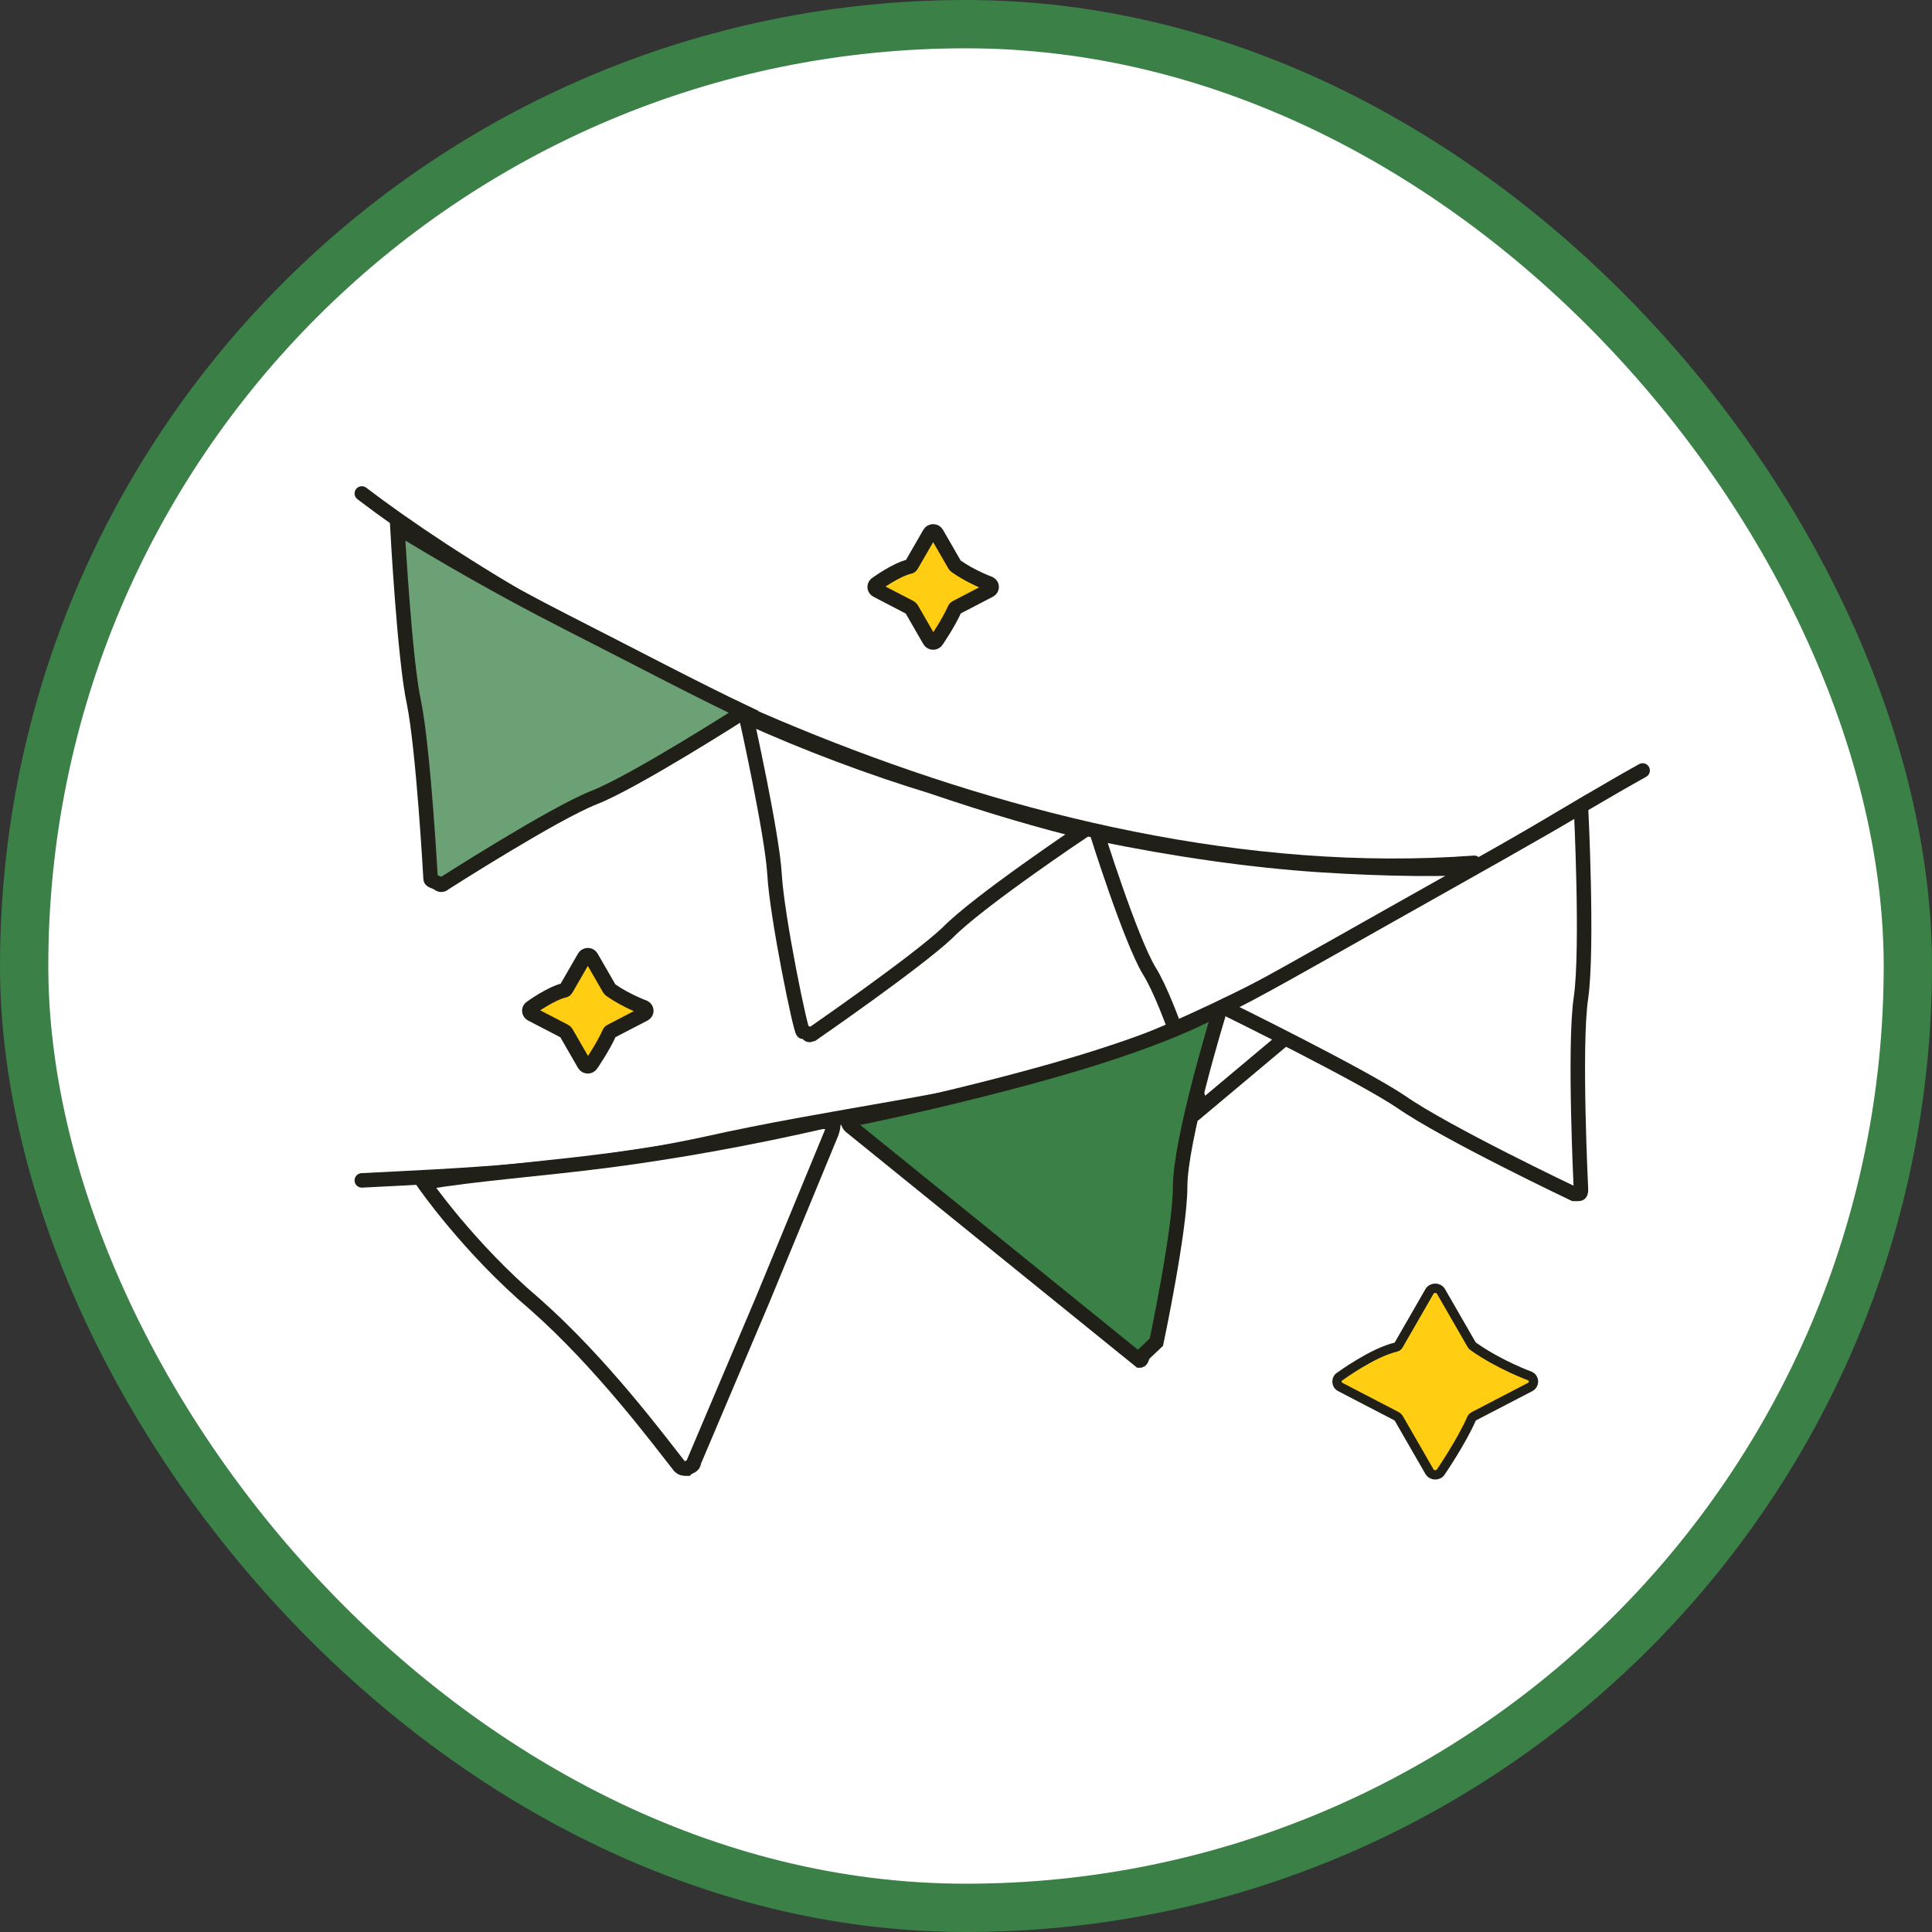 <svg width="80" height="80" viewBox="0 0 80 80" fill="none" xmlns="http://www.w3.org/2000/svg">
<rect x="0" y="0" width="80" height="80" fill="#333333" stroke="none"/>
<g clip-path="url(#clip0_2565_3623)">
<rect x="1" y="1" width="78" height="78" rx="39" fill="white"/>
<rect x="1" y="1" width="78" height="78" rx="39" stroke="#3B8047" stroke-width="2"/>
<g clip-path="url(#clip1_2565_3623)">
<path d="M49.75 45.892C49.75 45.892 48.473 41.602 47.589 40.204C46.804 38.898 45.429 34.515 45.429 34.515C48.571 35.167 51.812 35.634 54.661 35.82C57.509 36.007 59.964 36.007 61.438 35.914L55.643 40.95L49.75 45.892Z" fill="white" stroke="#212018" stroke-width="0.6"/>
<path d="M14.982 48.877C18.616 48.69 23.92 48.504 29.125 47.385C34.527 46.172 39.83 45.613 43.857 44.4C47.884 43.188 52.5 40.856 56.822 38.432C61.143 36.007 65.17 33.489 68.018 31.903" stroke="#212018" stroke-width="0.6" stroke-linecap="round"/>
<path d="M14.982 20.433C22.447 26.122 42.089 37.126 61.045 35.727" stroke="#212018" stroke-width="0.6" stroke-linecap="round"/>
<path d="M17.83 36.38C17.83 36.38 17.536 31.064 17.143 29.105C16.75 27.333 16.455 21.831 16.455 21.831C18.125 22.857 20.678 24.349 23.428 25.748C26.178 27.147 28.83 28.546 30.795 29.478C30.795 29.478 26.277 32.37 24.607 33.022C22.938 33.675 18.42 36.566 18.42 36.566C18.321 36.66 18.223 36.66 18.125 36.566C17.928 36.473 17.83 36.473 17.83 36.38Z" fill="#6CA075" stroke="#212018" stroke-width="0.6"/>
<path d="M33.25 42.722C33.152 42.722 32.17 37.965 32.071 36.193C31.973 34.515 30.893 29.665 30.893 29.665C33.348 30.784 36.098 31.81 38.553 32.556C41.009 33.395 43.268 34.048 44.839 34.421C44.839 34.421 40.518 37.312 39.241 38.618C37.964 39.831 33.643 42.815 33.643 42.815C33.545 42.815 33.545 42.908 33.446 42.815C33.348 42.722 33.25 42.722 33.25 42.722Z" fill="white" stroke="#212018" stroke-width="0.6"/>
<path d="M65.464 49.25C65.464 49.25 65.17 43.281 65.464 41.323C65.759 39.271 65.464 33.395 65.464 33.395C64.089 34.235 60.75 36.1 57.607 37.872C54.464 39.644 51.518 41.323 50.83 41.602C50.732 41.602 50.732 41.696 50.732 41.696C50.732 41.696 50.732 41.789 50.83 41.789C50.83 41.789 56.33 44.493 58 45.613C59.866 46.918 65.17 49.436 65.17 49.436C65.268 49.436 65.366 49.436 65.366 49.436C65.464 49.436 65.464 49.343 65.464 49.25Z" fill="white" stroke="#212018" stroke-width="0.6"/>
<path d="M47.884 55.575C47.884 55.575 48.866 50.929 48.866 49.157C48.866 47.199 50.438 42.069 50.438 42.069C50.438 41.976 50.438 41.976 50.438 41.883C50.438 41.883 50.339 41.883 50.241 41.883C48.277 42.909 45.428 43.841 42.678 44.587C39.928 45.334 37.08 45.986 35.214 46.359C35.116 46.359 35.116 46.453 35.116 46.453C35.116 46.453 35.116 46.546 35.214 46.639L41.205 51.489L47.196 56.338C47.295 56.338 47.272 56.156 47.37 56.063C47.54 55.902 47.786 55.668 47.884 55.575Z" fill="#3B8047" stroke="#212018" stroke-width="0.6"/>
<path d="M28.732 60.535L31.58 53.82L34.429 46.919C34.527 46.639 34.527 46.452 34.429 46.452C34.33 46.452 34.134 46.452 34.036 46.452C31.188 47.105 28.143 47.664 25.295 48.038C22.446 48.411 19.696 48.597 17.536 48.97C17.536 48.97 19.402 51.675 22.152 54.006C24.902 56.431 27.259 59.602 28.143 60.721C28.241 60.814 28.339 60.814 28.438 60.814C28.536 60.721 28.732 60.721 28.732 60.535Z" fill="white" stroke="#212018" stroke-width="0.6"/>
<path d="M38.782 22.087L39.535 23.394C39.55 23.419 39.574 23.438 39.599 23.455C40.243 23.905 40.976 24.17 40.976 24.17C41.088 24.228 41.088 24.381 40.976 24.439L39.599 25.155C39.572 25.169 39.547 25.189 39.535 25.216C39.29 25.78 38.782 26.523 38.782 26.523C38.721 26.629 38.559 26.629 38.498 26.523L37.745 25.216C37.73 25.19 37.708 25.169 37.681 25.155L36.304 24.439C36.192 24.381 36.192 24.228 36.304 24.17C36.304 24.17 37.111 23.582 37.681 23.455C37.711 23.448 37.73 23.42 37.745 23.394L38.498 22.087C38.559 21.98 38.721 21.98 38.782 22.087Z" fill="#FFCD12" stroke="#212018" stroke-width="0.607" stroke-miterlimit="10"/>
<path d="M24.482 39.635L25.235 40.942C25.25 40.967 25.274 40.985 25.299 41.003C25.943 41.453 26.676 41.718 26.676 41.718C26.788 41.776 26.788 41.929 26.676 41.987L25.299 42.702C25.272 42.717 25.247 42.736 25.235 42.764C24.99 43.328 24.482 44.071 24.482 44.071C24.421 44.177 24.259 44.177 24.198 44.071L23.445 42.764C23.43 42.738 23.408 42.717 23.381 42.702L22.004 41.987C21.892 41.929 21.892 41.776 22.004 41.718C22.004 41.718 22.811 41.13 23.381 41.003C23.411 40.996 23.43 40.968 23.445 40.942L24.198 39.635C24.259 39.528 24.421 39.528 24.482 39.635Z" fill="#FFCD12" stroke="#212018" stroke-width="0.607" stroke-miterlimit="10"/>
<path d="M59.669 53.477L60.935 55.676C60.96 55.719 61.001 55.749 61.043 55.778C62.126 56.535 63.358 56.981 63.358 56.981C63.547 57.079 63.547 57.336 63.358 57.434L61.043 58.637C60.998 58.661 60.955 58.694 60.935 58.739C60.523 59.689 59.669 60.938 59.669 60.938C59.565 61.117 59.295 61.117 59.191 60.938L57.925 58.739C57.9 58.696 57.863 58.661 57.817 58.637L55.501 57.434C55.313 57.336 55.313 57.079 55.501 56.981C55.501 56.981 56.858 55.992 57.817 55.778C57.867 55.767 57.9 55.719 57.925 55.676L59.191 53.477C59.295 53.298 59.565 53.298 59.669 53.477Z" fill="#FFCD12" stroke="#212018" stroke-width="0.386" stroke-miterlimit="10"/>
</g>
</g>
<defs>
<clipPath id="clip0_2565_3623">
<rect width="80" height="80" fill="white"/>
</clipPath>
<clipPath id="clip1_2565_3623">
<rect width="55" height="42.9" fill="white" transform="translate(14 19.5)"/>
</clipPath>
</defs>
</svg>
